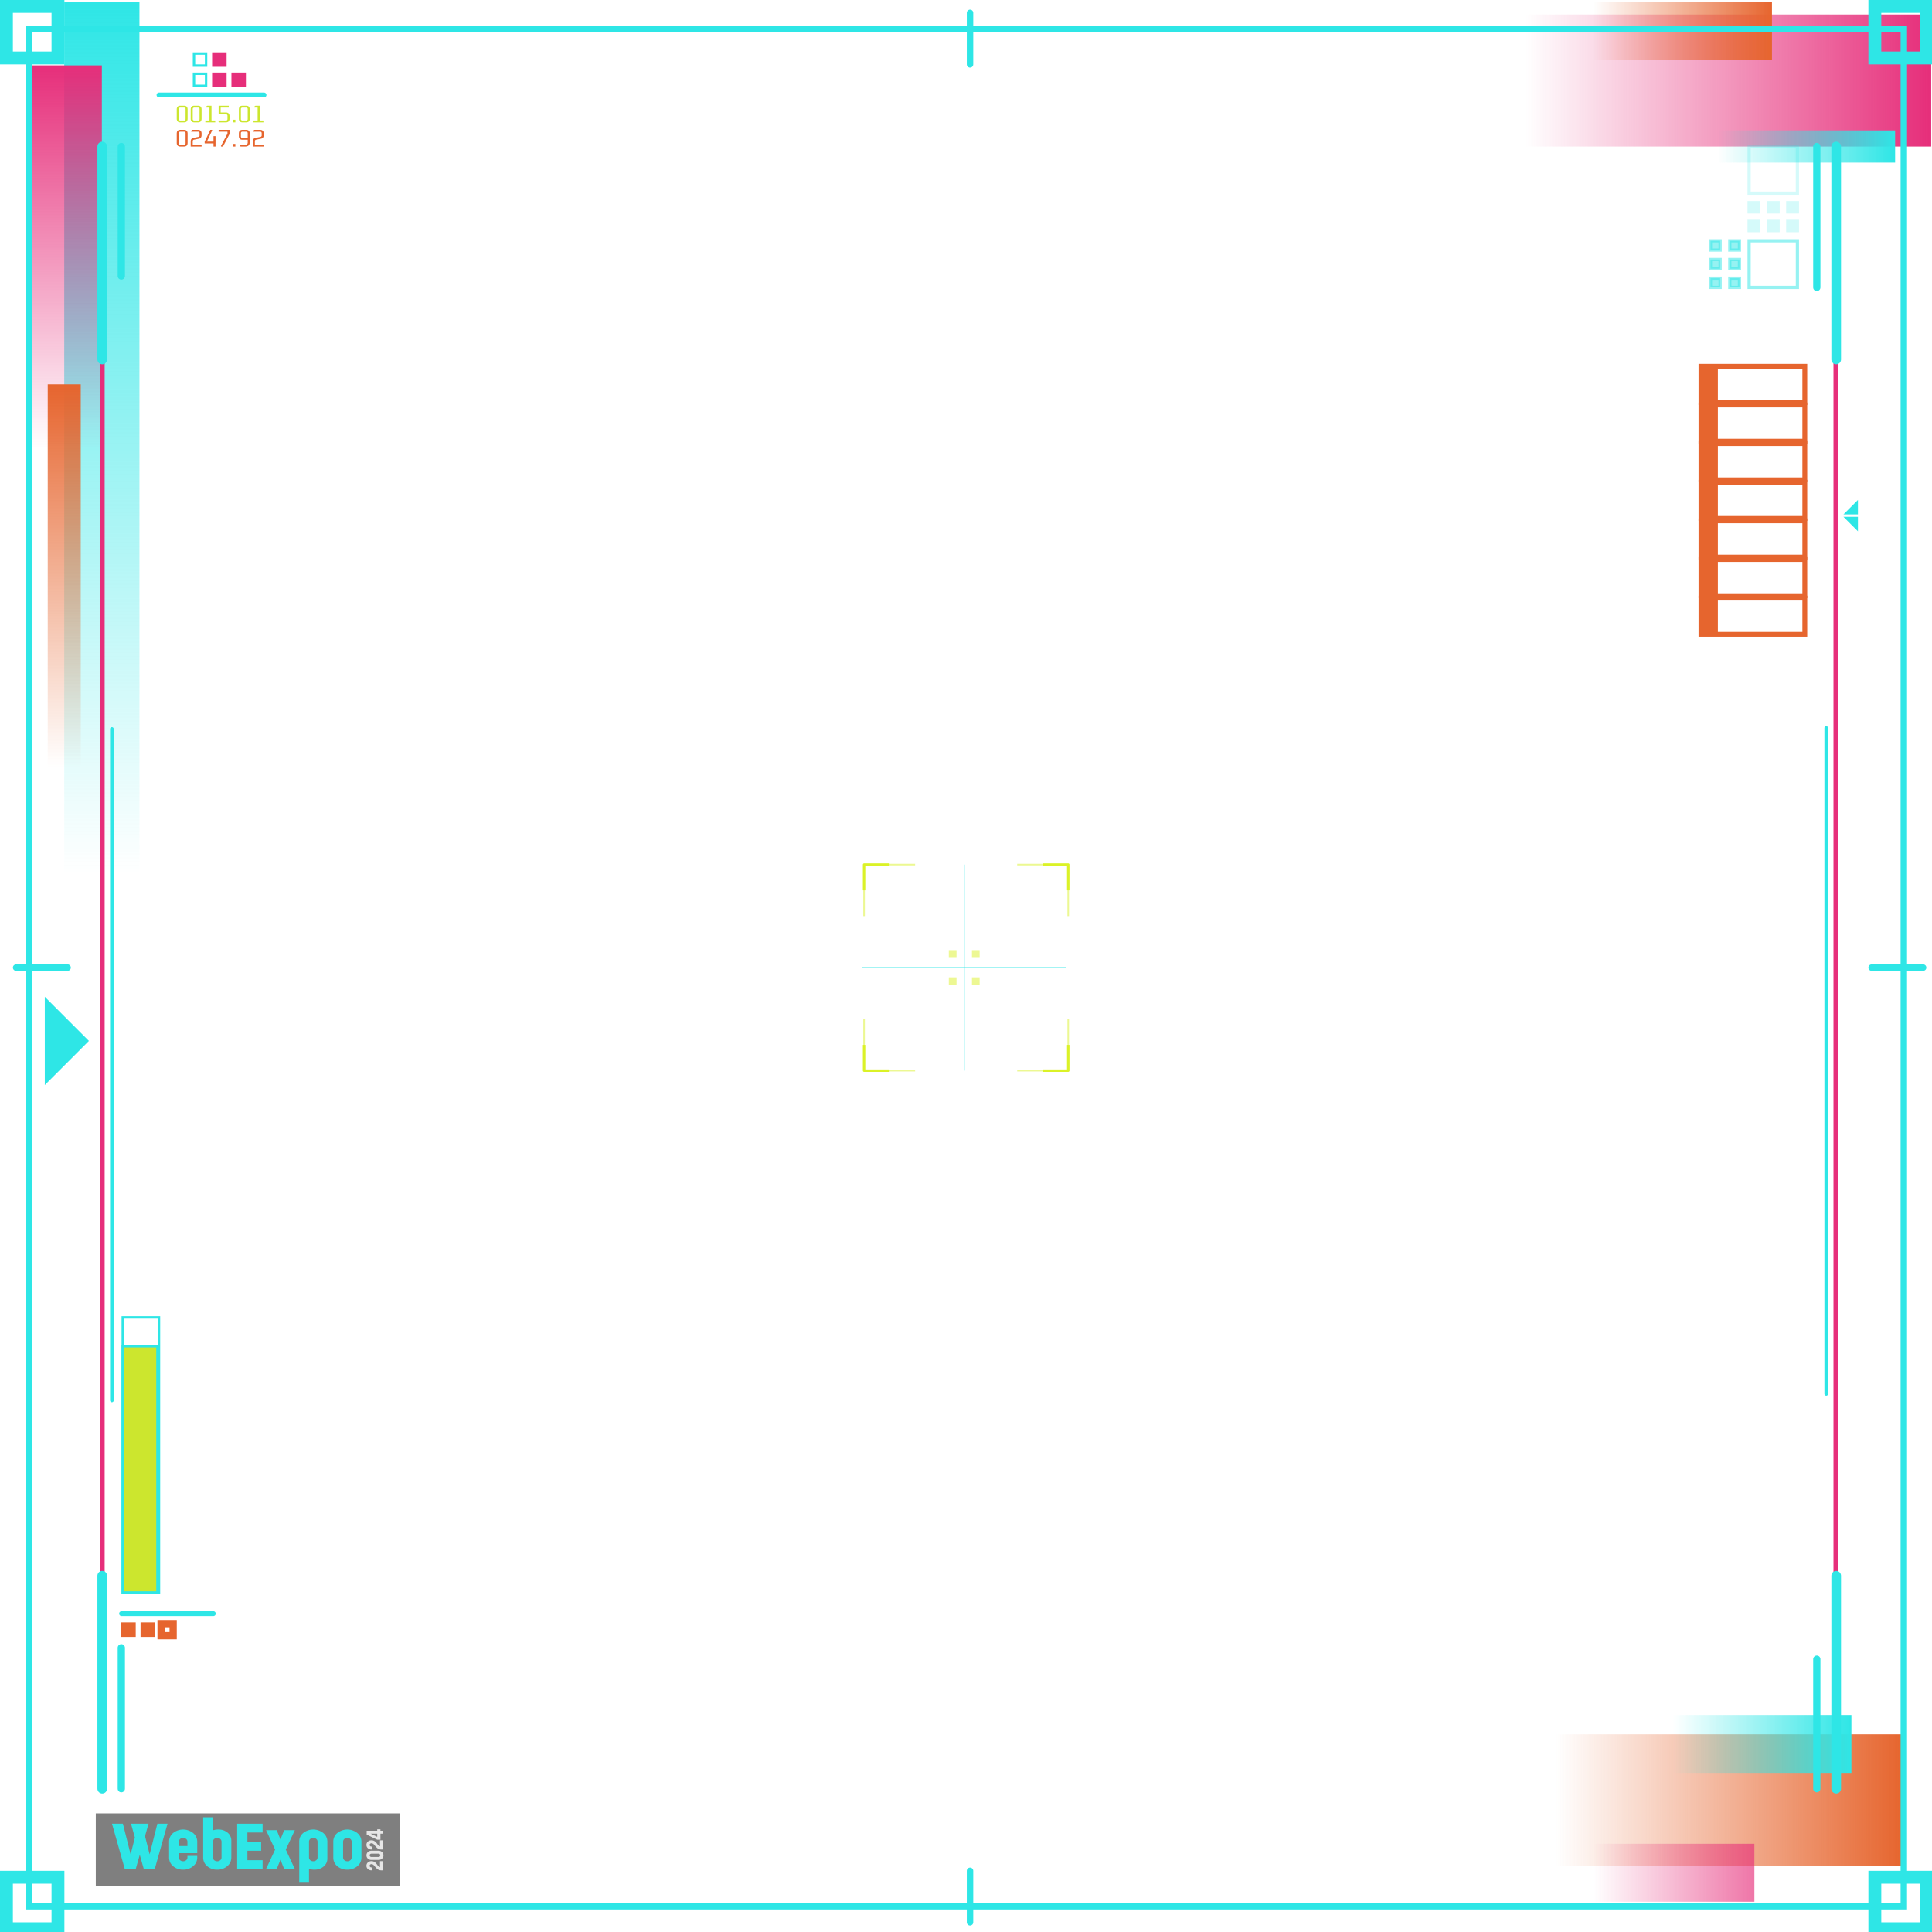 <svg xmlns="http://www.w3.org/2000/svg" xmlns:xlink="http://www.w3.org/1999/xlink" width="2400" height="2400" viewBox="0 0 2400 2400">
  <defs>
    <linearGradient id="linear-gradient" y1="0.5" x2="1" y2="0.5" gradientUnits="objectBoundingBox">
      <stop offset="0" stop-color="#2ee6e6"/>
      <stop offset="1" stop-color="#2ee6e6" stop-opacity="0"/>
    </linearGradient>
    <linearGradient id="linear-gradient-2" y1="0.5" x2="1" y2="0.5" gradientUnits="objectBoundingBox">
      <stop offset="0" stop-color="#e62e7a"/>
      <stop offset="1" stop-color="#e62e7a" stop-opacity="0"/>
    </linearGradient>
    <linearGradient id="linear-gradient-3" y1="0.5" x2="1" y2="0.5" gradientUnits="objectBoundingBox">
      <stop offset="0" stop-color="#e6652e"/>
      <stop offset="1" stop-color="#e6652e" stop-opacity="0"/>
    </linearGradient>
    <linearGradient id="linear-gradient-4" x1="1" y1="0.5" x2="0" y2="0.5" xlink:href="#linear-gradient-3"/>
    <linearGradient id="linear-gradient-5" x1="1.47" y1="0.5" x2="0.099" y2="0.5" xlink:href="#linear-gradient-2"/>
    <linearGradient id="linear-gradient-6" x1="1" x2="0" xlink:href="#linear-gradient"/>
    <linearGradient id="linear-gradient-7" y1="0" x2="1" y2="0" xlink:href="#linear-gradient-2"/>
    <clipPath id="clip-path">
      <rect id="Rectangle_45406" data-name="Rectangle 45406" width="337.233" height="80.4" transform="translate(1954.13 64.8)" fill="#fff"/>
    </clipPath>
  </defs>
  <g id="Group_1465" data-name="Group 1465" transform="translate(689.263 2130.399) rotate(180)">
    <rect id="Rectangle_45373" data-name="Rectangle 45373" width="1082.8" height="93.426" transform="translate(516.035 2128.4) rotate(-90)" fill="url(#linear-gradient)"/>
    <rect id="Rectangle_45374" data-name="Rectangle 45374" width="475.376" height="92.288" transform="translate(562.748 2049.17) rotate(-90)" fill="url(#linear-gradient-2)"/>
    <rect id="Rectangle_45375" data-name="Rectangle 45375" width="475.376" height="41.016" transform="translate(588.953 1653.029) rotate(-90)" fill="url(#linear-gradient-3)"/>
  </g>
  <g id="Group_1466" data-name="Group 1466" transform="translate(1151 1755.401)">
    <rect id="Rectangle_45386" data-name="Rectangle 45386" width="430.396" height="164" transform="translate(782 399)" fill="url(#linear-gradient-4)"/>
    <rect id="Rectangle_45387" data-name="Rectangle 45387" width="221.739" height="72" transform="translate(806.639 535)" fill="url(#linear-gradient-5)"/>
    <rect id="Rectangle_45388" data-name="Rectangle 45388" width="221.739" height="72" transform="translate(927.154 375)" fill="url(#linear-gradient-6)"/>
  </g>
  <g id="Group_1464" data-name="Group 1464" transform="translate(120.08 1059.041) rotate(-90)">
    <rect id="Rectangle_45376" data-name="Rectangle 45376" width="505.073" height="164" transform="translate(877.04 2278.92) rotate(-90)" fill="url(#linear-gradient-7)"/>
    <rect id="Rectangle_45377" data-name="Rectangle 45377" width="221.74" height="72" transform="translate(985.04 2081.121) rotate(-90)" fill="url(#linear-gradient-3)"/>
    <rect id="Rectangle_45378" data-name="Rectangle 45378" width="219.951" height="40" transform="translate(857.04 2234.111) rotate(-90)" fill="url(#linear-gradient)"/>
  </g>
  <g id="Group_1457" data-name="Group 1457" transform="translate(1973.82 392.182) rotate(-90)" opacity="0.2">
    <rect id="Rectangle_45389" data-name="Rectangle 45389" width="11.49" height="12" transform="translate(105.754 199)" fill="#2ee6e6" stroke="#2ee6e6" stroke-width="4"/>
    <rect id="Rectangle_45390" data-name="Rectangle 45390" width="11.49" height="12" transform="translate(105.754 223)" fill="#2ee6e6" stroke="#2ee6e6" stroke-width="4"/>
    <rect id="Rectangle_45391" data-name="Rectangle 45391" width="11.49" height="12" transform="translate(105.754 247)" fill="#2ee6e6" stroke="#2ee6e6" stroke-width="4"/>
    <rect id="Rectangle_45392" data-name="Rectangle 45392" width="57.959" height="60" transform="translate(152.223 199)" fill="none" stroke="#2ee6e6" stroke-width="4"/>
    <rect id="Rectangle_45393" data-name="Rectangle 45393" width="11.49" height="12" transform="translate(128.988 199)" fill="#2ee6e6" stroke="#2ee6e6" stroke-width="4"/>
    <rect id="Rectangle_45394" data-name="Rectangle 45394" width="11.49" height="12" transform="translate(128.988 223)" fill="#2ee6e6" stroke="#2ee6e6" stroke-width="4"/>
    <rect id="Rectangle_45395" data-name="Rectangle 45395" width="11.49" height="12" transform="translate(128.988 247)" fill="#2ee6e6" stroke="#2ee6e6" stroke-width="4"/>
  </g>
  <rect id="Rectangle_45396" data-name="Rectangle 45396" width="2329" height="2332" transform="translate(36 36)" fill="none" stroke="#2ee6e6" stroke-width="8"/>
  <rect id="Rectangle_45397" data-name="Rectangle 45397" width="64" height="64" transform="translate(8 8)" fill="none" stroke="#2ee6e6" stroke-width="16"/>
  <rect id="Rectangle_45398" data-name="Rectangle 45398" width="64" height="64" transform="translate(8 2332)" fill="none" stroke="#2ee6e6" stroke-width="16"/>
  <rect id="Rectangle_45399" data-name="Rectangle 45399" width="64" height="64" transform="translate(2329 8)" fill="none" stroke="#2ee6e6" stroke-width="16"/>
  <rect id="Rectangle_45400" data-name="Rectangle 45400" width="64" height="64" transform="translate(2329 2332)" fill="none" stroke="#2ee6e6" stroke-width="16"/>
  <path id="Path_3143" data-name="Path 3143" d="M1206,14V78" transform="translate(-1 2)" fill="none" stroke="#2ee6e6" stroke-linecap="round" stroke-width="8"/>
  <path id="Path_3144" data-name="Path 3144" d="M1206,2322v64" transform="translate(-1 2)" fill="none" stroke="#2ee6e6" stroke-linecap="round" stroke-width="8"/>
  <path id="Path_3145" data-name="Path 3145" d="M2390,1200h-64" transform="translate(-1 2)" fill="none" stroke="#2ee6e6" stroke-linecap="round" stroke-width="8"/>
  <path id="Path_3146" data-name="Path 3146" d="M85,1200H21" transform="translate(-1 2)" fill="none" stroke="#2ee6e6" stroke-linecap="round" stroke-width="8"/>
  <path id="Path_3147" data-name="Path 3147" d="M1074.39,1136v-64h63.4M1328,1136v-64h-63.4m-190.21,192v64h63.4m126.81,0H1328v-64" transform="translate(-1 2)" fill="none" stroke="#dbf227" stroke-linejoin="round" stroke-width="2" opacity="0.5"/>
  <path id="Path_3148" data-name="Path 3148" d="M1328,1104v-32h-31.7m-190.21,0h-31.7v32m0,192v32h31.7m190.21,0H1328v-32" transform="translate(-1 2)" fill="none" stroke="#dbf227" stroke-linejoin="round" stroke-width="3"/>
  <path id="Path_3149" data-name="Path 3149" d="M1198.8,1072v256" transform="translate(-1 2)" fill="none" stroke="#2ee6e6" stroke-width="1"/>
  <path id="Path_3150" data-name="Path 3150" d="M1325.61,1200H1072" transform="translate(-1 2)" fill="none" stroke="#2ee6e6" stroke-width="1"/>
  <g id="Group_1459" data-name="Group 1459" transform="translate(-1 2)" opacity="0.5">
    <rect id="Rectangle_45401" data-name="Rectangle 45401" width="9.57" height="9.66" transform="translate(1179.66 1178.26)" fill="#dbf227"/>
    <rect id="Rectangle_45402" data-name="Rectangle 45402" width="9.57" height="9.66" transform="translate(1179.66 1212.07)" fill="#dbf227"/>
    <rect id="Rectangle_45403" data-name="Rectangle 45403" width="9.57" height="9.66" transform="translate(1208.38 1178.26)" fill="#dbf227"/>
    <rect id="Rectangle_45404" data-name="Rectangle 45404" width="9.57" height="9.66" transform="translate(1208.38 1212.07)" fill="#dbf227"/>
  </g>
  <g id="Group_1468" data-name="Group 1468" transform="translate(-1815 2192.65)">
    <rect id="Rectangle_45405" data-name="Rectangle 45405" width="377.5" height="90" transform="translate(1934 60)" fill="rgba(0,0,0,0.5)"/>
    <g id="Group_1460" data-name="Group 1460" clip-path="url(#clip-path)">
      <g id="Group_1463" data-name="Group 1463">
        <path id="Path_3151" data-name="Path 3151" d="M1993.62,129.12l-5-17.688-4.99,17.688h-13.62l-15.88-56.28h13.53l9.62,38.108,5.26-20.982-4.81-17.126h21.79l-4.36,15.44,5.72,22.676,9.62-38.107h12.62l-15.89,56.28h-13.62Z" fill="#2ee6e6"/>
        <path id="Path_3152" data-name="Path 3152" d="M2042.49,129.924a18.344,18.344,0,0,1-12.43-4.3,13.584,13.584,0,0,1-4.99-10.738v-19.7a13.7,13.7,0,0,1,4.99-10.772,19.907,19.907,0,0,1,24.87.043,13.677,13.677,0,0,1,5.08,10.737v14.23h-22.78v5.463a4.2,4.2,0,0,0,1.5,3.26,5.475,5.475,0,0,0,3.76,1.322,5.685,5.685,0,0,0,3.82-1.322,4.158,4.158,0,0,0,1.54-3.26v-2.092h12.16v2.092a13.527,13.527,0,0,1-5.08,10.695,18.515,18.515,0,0,1-12.44,4.339Zm-5.26-29.342h10.62V95.2a4.237,4.237,0,0,0-1.54-3.337,5.682,5.682,0,0,0-3.82-1.323,5.472,5.472,0,0,0-3.76,1.323,4.263,4.263,0,0,0-1.5,3.337Z" fill="#2ee6e6"/>
        <path id="Path_3153" data-name="Path 3153" d="M2084.84,129.924a18.344,18.344,0,0,1-12.43-4.3,13.6,13.6,0,0,1-5-10.738V64.8h12.17V81.044a20.048,20.048,0,0,1,6.63-.968,17.251,17.251,0,0,1,11.52,3.9,12.494,12.494,0,0,1,4.63,10.011v20.9a13.506,13.506,0,0,1-5.09,10.694A18.472,18.472,0,0,1,2084.84,129.924Zm-3.76-11.775a5.453,5.453,0,0,0,3.76,1.323,5.635,5.635,0,0,0,3.81-1.323,4.127,4.127,0,0,0,1.54-3.259v-19.7a4.206,4.206,0,0,0-1.54-3.337,5.636,5.636,0,0,0-3.81-1.323,5.454,5.454,0,0,0-3.76,1.323,4.263,4.263,0,0,0-1.5,3.337v19.7A4.193,4.193,0,0,0,2081.08,118.149Z" fill="#2ee6e6"/>
        <path id="Path_3154" data-name="Path 3154" d="M2109.64,129.12V72.84h31.59V83.776h-18.88v11.74h17.07v10.936h-17.07v11.74h18.88v10.936h-31.59Z" fill="#2ee6e6"/>
        <path id="Path_3155" data-name="Path 3155" d="M2145.51,129.12,2156.76,105l-11.25-24.12h13.25l4.63,11.576,4.63-11.576h13.25L2170.02,105l11.25,24.12h-13.25l-4.63-11.576-4.63,11.576Z" fill="#2ee6e6"/>
        <path id="Path_3156" data-name="Path 3156" d="M2186.71,145.2V95.11a13.6,13.6,0,0,1,4.99-10.737,20.048,20.048,0,0,1,24.87.035,13.556,13.556,0,0,1,5.08,10.694V116a12.493,12.493,0,0,1-4.63,10.011,17.265,17.265,0,0,1-11.52,3.9,19.851,19.851,0,0,1-6.63-.968v16.244h-12.16Zm13.66-27.059a5.483,5.483,0,0,0,3.77,1.322,5.677,5.677,0,0,0,3.81-1.322,4.237,4.237,0,0,0,1.54-3.337V95.11a4.17,4.17,0,0,0-1.54-3.259,5.673,5.673,0,0,0-3.81-1.323,5.48,5.48,0,0,0-3.77,1.323,4.181,4.181,0,0,0-1.5,3.259V114.8A4.263,4.263,0,0,0,2200.37,118.141Z" fill="#2ee6e6"/>
        <path id="Path_3157" data-name="Path 3157" d="M2246.48,129.924a18.344,18.344,0,0,1-12.43-4.3,13.593,13.593,0,0,1-5-10.738v-19.7a13.71,13.71,0,0,1,5-10.772,19.907,19.907,0,0,1,24.87.043A13.677,13.677,0,0,1,2264,95.188v19.7a13.525,13.525,0,0,1-5.08,10.694A18.516,18.516,0,0,1,2246.48,129.924Zm-3.76-11.775a5.453,5.453,0,0,0,3.76,1.323,5.636,5.636,0,0,0,3.81-1.323,4.135,4.135,0,0,0,1.55-3.259v-19.7a4.215,4.215,0,0,0-1.55-3.337,5.637,5.637,0,0,0-3.81-1.323,5.454,5.454,0,0,0-3.76,1.323,4.263,4.263,0,0,0-1.5,3.337v19.7A4.193,4.193,0,0,0,2242.72,118.149Z" fill="#2ee6e6"/>
      </g>
      <path id="Path_3158" data-name="Path 3158" d="M2291.07,130.78h-2.53a7.463,7.463,0,0,1-2.94-.571,7.59,7.59,0,0,1-2.26-1.426c-.6-.571-1.21-1.193-1.81-1.876s-1.12-1.3-1.58-1.876a6.387,6.387,0,0,0-1.6-1.427,3.483,3.483,0,0,0-1.86-.57,2.365,2.365,0,0,0-1.65.57,2.027,2.027,0,0,0,0,2.957,2.365,2.365,0,0,0,1.65.571h1.06v3.639h-1.06a6.488,6.488,0,0,1-4.5-1.6,5.607,5.607,0,0,1,0-8.2,6.489,6.489,0,0,1,4.5-1.6,6.926,6.926,0,0,1,3.24.752,7.915,7.915,0,0,1,2.36,1.833c.61.717,1.17,1.435,1.69,2.161a11.927,11.927,0,0,0,1.58,1.833,2.544,2.544,0,0,0,1.7.752v-7.331h3.99v11.386Z" fill="#e6e6e6"/>
      <path id="Path_3159" data-name="Path 3159" d="M2289.6,108.043a5.628,5.628,0,0,1,0,8.195,6.511,6.511,0,0,1-4.51,1.6h-8.58a6.484,6.484,0,0,1-4.5-1.6,5.606,5.606,0,0,1,0-8.195,6.484,6.484,0,0,1,4.5-1.6h8.58A6.511,6.511,0,0,1,2289.6,108.043Zm-2.85,5.576a1.937,1.937,0,0,0,.63-1.478,1.967,1.967,0,0,0-.63-1.487,2.386,2.386,0,0,0-1.66-.571h-8.58a2.361,2.361,0,0,0-1.65.571,2.037,2.037,0,0,0,0,2.965,2.365,2.365,0,0,0,1.65.57h8.58A2.391,2.391,0,0,0,2286.75,113.619Z" fill="#e6e6e6"/>
      <path id="Path_3160" data-name="Path 3160" d="M2291.07,104.887h-2.53a7.48,7.48,0,0,1-2.94-.57,7.592,7.592,0,0,1-2.26-1.427c-.6-.57-1.21-1.193-1.81-1.876s-1.12-1.3-1.58-1.876a6.379,6.379,0,0,0-1.6-1.426,3.48,3.48,0,0,0-1.86-.571,2.363,2.363,0,0,0-1.65.571,2.028,2.028,0,0,0,0,2.957,2.365,2.365,0,0,0,1.65.57h1.06v3.64h-1.06a6.484,6.484,0,0,1-4.5-1.6,5.606,5.606,0,0,1,0-8.2,6.447,6.447,0,0,1,4.5-1.6,6.921,6.921,0,0,1,3.24.752,7.911,7.911,0,0,1,2.36,1.833c.61.717,1.17,1.435,1.69,2.161a11.9,11.9,0,0,0,1.58,1.832,2.54,2.54,0,0,0,1.7.752V93.484h3.99V104.87Z" fill="#e6e6e6"/>
      <path id="Path_3161" data-name="Path 3161" d="M2287.61,92.741h-3.99l-13.09-6.294V81.615h13.09V79.79h3.99v1.824h3.46v3.64h-3.46Zm-3.99-3.536V85.254h-8.25Z" fill="#e6e6e6"/>
    </g>
  </g>
  <path id="Path_3162" data-name="Path 3162" d="M2269.61,1729.5V902.37" transform="translate(-1 2)" fill="none" stroke="#2ee6e6" stroke-linecap="round" stroke-linejoin="round" stroke-width="4.5"/>
  <path id="Path_3163" data-name="Path 3163" d="M2281.61,1985.52V413.31" transform="translate(-1 2)" fill="none" stroke="#e62e7a" stroke-linecap="round" stroke-linejoin="round" stroke-width="6"/>
  <g id="Group_1473" data-name="Group 1473" transform="translate(-1 -943)">
    <path id="Path_3164" data-name="Path 3164" d="M2123,1398v-3h-12v3Zm120,0h3v-3h-3Zm0,45v3h3v-3Zm-120,0h-12v3h12Zm0-42h120v-6H2123Zm117-3v45h6v-45Zm3,42H2123v6h120Zm-108,3v-45h-24v45Z" fill="#e6652e"/>
    <path id="Path_3165" data-name="Path 3165" d="M2123,1446v-3h-12v3Zm120,0h3v-3h-3Zm0,45v3h3v-3Zm-120,0h-12v3h12Zm0-42h120v-6H2123Zm117-3v45h6v-45Zm3,42H2123v6h120Zm-108,3v-45h-24v45Z" fill="#e6652e"/>
    <path id="Path_3166" data-name="Path 3166" d="M2123,1494v-3h-12v3Zm120,0h3v-3h-3Zm0,45v3h3v-3Zm-120,0h-12v3h12Zm0-42h120v-6H2123Zm117-3v45h6v-45Zm3,42H2123v6h120Zm-108,3v-45h-24v45Z" fill="#e6652e"/>
    <path id="Path_3167" data-name="Path 3167" d="M2123,1542v-3h-12v3Zm120,0h3v-3h-3Zm0,45v3h3v-3Zm-120,0h-12v3h12Zm0-42h120v-6H2123Zm117-3v45h6v-45Zm3,42H2123v6h120Zm-108,3v-45h-24v45Z" fill="#e6652e"/>
    <path id="Path_3168" data-name="Path 3168" d="M2123,1590v-3h-12v3Zm120,0h3v-3h-3Zm0,45v3h3v-3Zm-120,0h-12v3h12Zm0-42h120v-6H2123Zm117-3v45h6v-45Zm3,42H2123v6h120Zm-108,3v-45h-24v45Z" fill="#e6652e"/>
    <path id="Path_3169" data-name="Path 3169" d="M2123,1638v-3h-12v3Zm120,0h3v-3h-3Zm0,45v3h3v-3Zm-120,0h-12v3h12Zm0-42h120v-6H2123Zm117-3v45h6v-45Zm3,42H2123v6h120Zm-108,3v-45h-24v45Z" fill="#e6652e"/>
    <path id="Path_3170" data-name="Path 3170" d="M2123,1686v-3h-12v3Zm120,0h3v-3h-3Zm0,45v3h3v-3Zm-120,0h-12v3h12Zm0-42h120v-6H2123Zm117-3v45h6v-45Zm3,42H2123v6h120Zm-108,3v-45h-24v45Z" fill="#e6652e"/>
  </g>
  <path id="Path_3171" data-name="Path 3171" d="M2282,2220V1955.46" transform="translate(-1 2)" fill="none" stroke="#2ee6e6" stroke-linecap="round" stroke-linejoin="round" stroke-width="12"/>
  <path id="Path_3172" data-name="Path 3172" d="M2282,444.539V180" transform="translate(-1 2)" fill="none" stroke="#2ee6e6" stroke-linecap="round" stroke-linejoin="round" stroke-width="12"/>
  <path id="Path_3173" data-name="Path 3173" d="M2257.91,2220V2059.11" transform="translate(-1 2)" fill="none" stroke="#2ee6e6" stroke-linecap="round" stroke-linejoin="round" stroke-width="9"/>
  <g id="Group_1461" data-name="Group 1461" transform="translate(-1 2)">
    <path id="Path_3174" data-name="Path 3174" d="M2257.91,355.11V180" fill="none" stroke="#2ee6e6" stroke-linecap="round" stroke-linejoin="round" stroke-width="9"/>
  </g>
  <g id="Group_1471" data-name="Group 1471" transform="translate(-1 -678)">
    <path id="Path_3183" data-name="Path 3183" d="M2291,1320h18v18l-9-9Z" fill="#2ee6e6"/>
    <path id="Path_3184" data-name="Path 3184" d="M2309,1299v18h-18l9-9Z" fill="#2ee6e6"/>
  </g>
  <path id="Path_3185" data-name="Path 3185" d="M128,444.48V1956.69" transform="translate(-1 2)" fill="none" stroke="#e62e7a" stroke-linecap="round" stroke-linejoin="round" stroke-width="6"/>
  <path id="Path_3186" data-name="Path 3186" d="M140,903.568V1737.63" transform="translate(-1 2)" fill="none" stroke="#2ee6e6" stroke-linecap="round" stroke-linejoin="round" stroke-width="4.5"/>
  <path id="Path_3187" data-name="Path 3187" d="M128,180V444.54" transform="translate(-1 2)" fill="none" stroke="#2ee6e6" stroke-linecap="round" stroke-linejoin="round" stroke-width="12"/>
  <path id="Path_3188" data-name="Path 3188" d="M128,1955.46V2220" transform="translate(-1 2)" fill="none" stroke="#2ee6e6" stroke-linecap="round" stroke-linejoin="round" stroke-width="12"/>
  <g id="Group_1462" data-name="Group 1462" transform="translate(-1 2)">
    <path id="Path_3189" data-name="Path 3189" d="M151.7,180V340.89" fill="none" stroke="#2ee6e6" stroke-linecap="round" stroke-linejoin="round" stroke-width="9"/>
  </g>
  <path id="Path_3190" data-name="Path 3190" d="M151.7,2044.89V2220" transform="translate(-1 2)" fill="none" stroke="#2ee6e6" stroke-linecap="round" stroke-linejoin="round" stroke-width="9"/>
  <g id="Group_1469" data-name="Group 1469" transform="translate(-1 732)">
    <path id="Path_3194" data-name="Path 3194" d="M153.5,1495.664V1189.5h43.1v306.164Z" transform="translate(0 -249.164)" fill="#cce62e" stroke="#2ee6e6" stroke-width="3"/>
    <path id="Path_3195" data-name="Path 3195" d="M153.5,1246.5v-342h45v342Z" fill="none" stroke="#2ee6e6" stroke-width="3"/>
  </g>
  <g id="Group_1470" data-name="Group 1470" transform="translate(-1 687.5)">
    <path id="Path_3191" data-name="Path 3191" d="M266,1317H152" fill="none" stroke="#2ee6e6" stroke-linecap="round" stroke-linejoin="round" stroke-width="6"/>
    <path id="Path_3192" data-name="Path 3192" d="M153.1,1344.39v-15h15v15Z" fill="#e6652e" stroke="#e6652e" stroke-width="3"/>
    <path id="Path_3193" data-name="Path 3193" d="M177.1,1344.39v-15h15v15Z" fill="#e6652e" stroke="#e6652e" stroke-width="3"/>
    <path id="Path_3197" data-name="Path 3197" d="M214.6,1330.89h3v-3h-3Zm0,12v3h3v-3Zm-12,0h-3v3h3Zm0-12v-3h-3v3Zm15-3h3v-3h-3Zm-18,0v-3h-3v3Zm0,18h-3v3h3Zm18,0v3h3v-3Zm-6-15v12h6v-12Zm3,9h-12v6h12Zm-9,3v-12h-6v12Zm-3-9h12v-6h-12Zm15-9h-18v6h18Zm-21,3v18h6v-18Zm3,21h18v-6h-18Zm21-3v-18h-6v18Z" fill="#e6652e"/>
  </g>
  <path id="Path_3199" data-name="Path 3199" d="M104.727,1305l54.813,54.826-54.813,54.826V1305Z" transform="translate(-49.086 -66.762)" fill="#2ee6e6"/>
  <g id="Group_1467" data-name="Group 1467" transform="translate(-136.22 -1956.54)">
    <rect id="Rectangle_45407" data-name="Rectangle 45407" width="12" height="11.49" transform="translate(2261.04 2255.689)" fill="#2ee6e6" stroke="#2ee6e6" stroke-width="4" opacity="0.5"/>
    <rect id="Rectangle_45408" data-name="Rectangle 45408" width="12" height="11.49" transform="translate(2261.04 2278.92)" fill="#2ee6e6" stroke="#2ee6e6" stroke-width="4" opacity="0.5"/>
    <rect id="Rectangle_45409" data-name="Rectangle 45409" width="12" height="11.49" transform="translate(2261.04 2302.16)" fill="#2ee6e6" stroke="#2ee6e6" stroke-width="4" opacity="0.5"/>
    <rect id="Rectangle_45410" data-name="Rectangle 45410" width="60" height="57.959" transform="translate(2309.04 2255.689)" fill="none" stroke="#2ee6e6" stroke-width="4" opacity="0.5"/>
    <rect id="Rectangle_45411" data-name="Rectangle 45411" width="12" height="11.49" transform="translate(2285.04 2255.689)" fill="#2ee6e6" stroke="#2ee6e6" stroke-width="4" opacity="0.5"/>
    <rect id="Rectangle_45412" data-name="Rectangle 45412" width="12" height="11.49" transform="translate(2285.04 2278.92)" fill="#2ee6e6" stroke="#2ee6e6" stroke-width="4" opacity="0.5"/>
    <rect id="Rectangle_45413" data-name="Rectangle 45413" width="12" height="11.49" transform="translate(2285.04 2302.16)" fill="#2ee6e6" stroke="#2ee6e6" stroke-width="4" opacity="0.5"/>
  </g>
  <g id="Group_1472" data-name="Group 1472" transform="translate(-1925.5 -1201)">
    <path id="Path_3175" data-name="Path 3175" d="M2123,1318.95h130.5" fill="none" stroke="#2ee6e6" stroke-linecap="round" stroke-linejoin="round" stroke-width="6"/>
    <path id="Path_3176" data-name="Path 3176" d="M2213,1309.11h18v-18h-18Z" fill="#e62e7a"/>
    <path id="Path_3177" data-name="Path 3177" d="M2145.06,1348.41v-11.52q0-4.59,4.59-4.59h4.32q4.59,0,4.59,4.59v11.52q0,4.59-4.59,4.59h-4.32Q2145.06,1353,2145.06,1348.41Zm2.52.27a1.8,1.8,0,0,0,2.04,2.04H2154a1.8,1.8,0,0,0,2.04-2.04v-12.06a1.8,1.8,0,0,0-2.04-2.04h-4.38a1.8,1.8,0,0,0-2.04,2.04Zm14.83-.27v-11.52q0-4.59,4.59-4.59h4.32q4.59,0,4.59,4.59v11.52q0,4.59-4.59,4.59H2167Q2162.41,1353,2162.41,1348.41Zm2.52.27a1.8,1.8,0,0,0,2.04,2.04h4.38a1.8,1.8,0,0,0,2.04-2.04v-12.06a1.8,1.8,0,0,0-2.04-2.04h-4.38a1.8,1.8,0,0,0-2.04,2.04Zm15.66,4.32v-2.28h5.13v-16.14h-4.08v-1.23l1.35-1.05h5.25v18.42h4.65V1353Zm16.21-1.05v-1.23h9.24a1.8,1.8,0,0,0,2.04-2.04v-3.66a1.8,1.8,0,0,0-2.04-2.04h-8.94V1332.3h12.6v2.28h-10.08v6.12h6.39q4.59,0,4.59,4.59v3.12q0,4.59-4.59,4.59h-7.86Zm18.18,1.05v-3.24h2.91V1353Zm7.25-4.59v-11.52q0-4.59,4.59-4.59h4.32q4.59,0,4.59,4.59v11.52q0,4.59-4.59,4.59h-4.32Q2222.23,1353,2222.23,1348.41Zm2.52.27a1.8,1.8,0,0,0,2.04,2.04h4.38a1.8,1.8,0,0,0,2.04-2.04v-12.06a1.8,1.8,0,0,0-2.04-2.04h-4.38a1.8,1.8,0,0,0-2.04,2.04Zm15.67,4.32v-2.28h5.13v-16.14h-4.08v-1.23l1.35-1.05h5.25v18.42h4.65V1353Z" fill="#cce62e"/>
    <path id="Path_3178" data-name="Path 3178" d="M2145.06,1378.41v-11.52q0-4.59,4.59-4.59h4.32q4.59,0,4.59,4.59v11.52q0,4.59-4.59,4.59h-4.32Q2145.06,1383,2145.06,1378.41Zm2.52.27a1.8,1.8,0,0,0,2.04,2.04H2154a1.8,1.8,0,0,0,2.04-2.04v-12.06a1.8,1.8,0,0,0-2.04-2.04h-4.38a1.8,1.8,0,0,0-2.04,2.04Zm14.83,4.32v-6.3q0-3.78,3.3-4.44l6.15-1.23a1.8,1.8,0,0,0,1.53-2.01v-2.4a1.8,1.8,0,0,0-2.04-2.04h-8.34v-1.23l1.35-1.05h6.96q4.59,0,4.59,4.59v1.95q0,3.78-3.3,4.44l-6.15,1.23a1.8,1.8,0,0,0-1.53,2.01v4.2h10.98V1383Zm17.34-3.87v-2.1l6.93-14.73h2.1l.33.6-6.57,13.95h8.19v-6.75h2.52V1383h-2.52v-3.87Zm17.35-14.55v-2.28h13.5v5.25l-8.1,15.45h-2.25l-.33-.6,8.16-15.42v-2.4Zm17.88,18.42v-3.24h2.91V1383Zm7.25-12.99v-3.12q0-4.59,4.59-4.59h4.32q4.59,0,4.59,4.59v10.59q0,5.52-5.52,5.52h-5.73l-1.35-1.05v-1.23h7.2a2.546,2.546,0,0,0,2.88-2.88v-3.24h-6.39Q2222.23,1374.6,2222.23,1370.01Zm2.52.27a1.8,1.8,0,0,0,2.04,2.04h6.42v-5.7a1.8,1.8,0,0,0-2.04-2.04h-4.38a1.8,1.8,0,0,0-2.04,2.04Zm14.83,12.72v-6.3q0-3.78,3.3-4.44l6.15-1.23a1.8,1.8,0,0,0,1.53-2.01v-2.4a1.8,1.8,0,0,0-2.04-2.04h-8.34v-1.23l1.35-1.05h6.96q4.59,0,4.59,4.59v1.95q0,3.78-3.3,4.44l-6.15,1.23a1.8,1.8,0,0,0-1.53,2.01v4.2h10.98V1383Z" fill="#e6652e"/>
    <path id="Path_3179" data-name="Path 3179" d="M2189,1309.11h18v-18h-18Z" fill="#e62e7a"/>
    <path id="Path_3180" data-name="Path 3180" d="M2189,1284h18v-18h-18Z" fill="#e62e7a"/>
    <path id="Path_3181" data-name="Path 3181" d="M2168,1306.11v-12h12v12Zm-3,3h18v-18h-18Z" fill="#2ee6e6"/>
    <path id="Path_3182" data-name="Path 3182" d="M2168,1281v-12h12v12Zm-3,3h18v-18h-18Z" fill="#2ee6e6"/>
  </g>
</svg>
